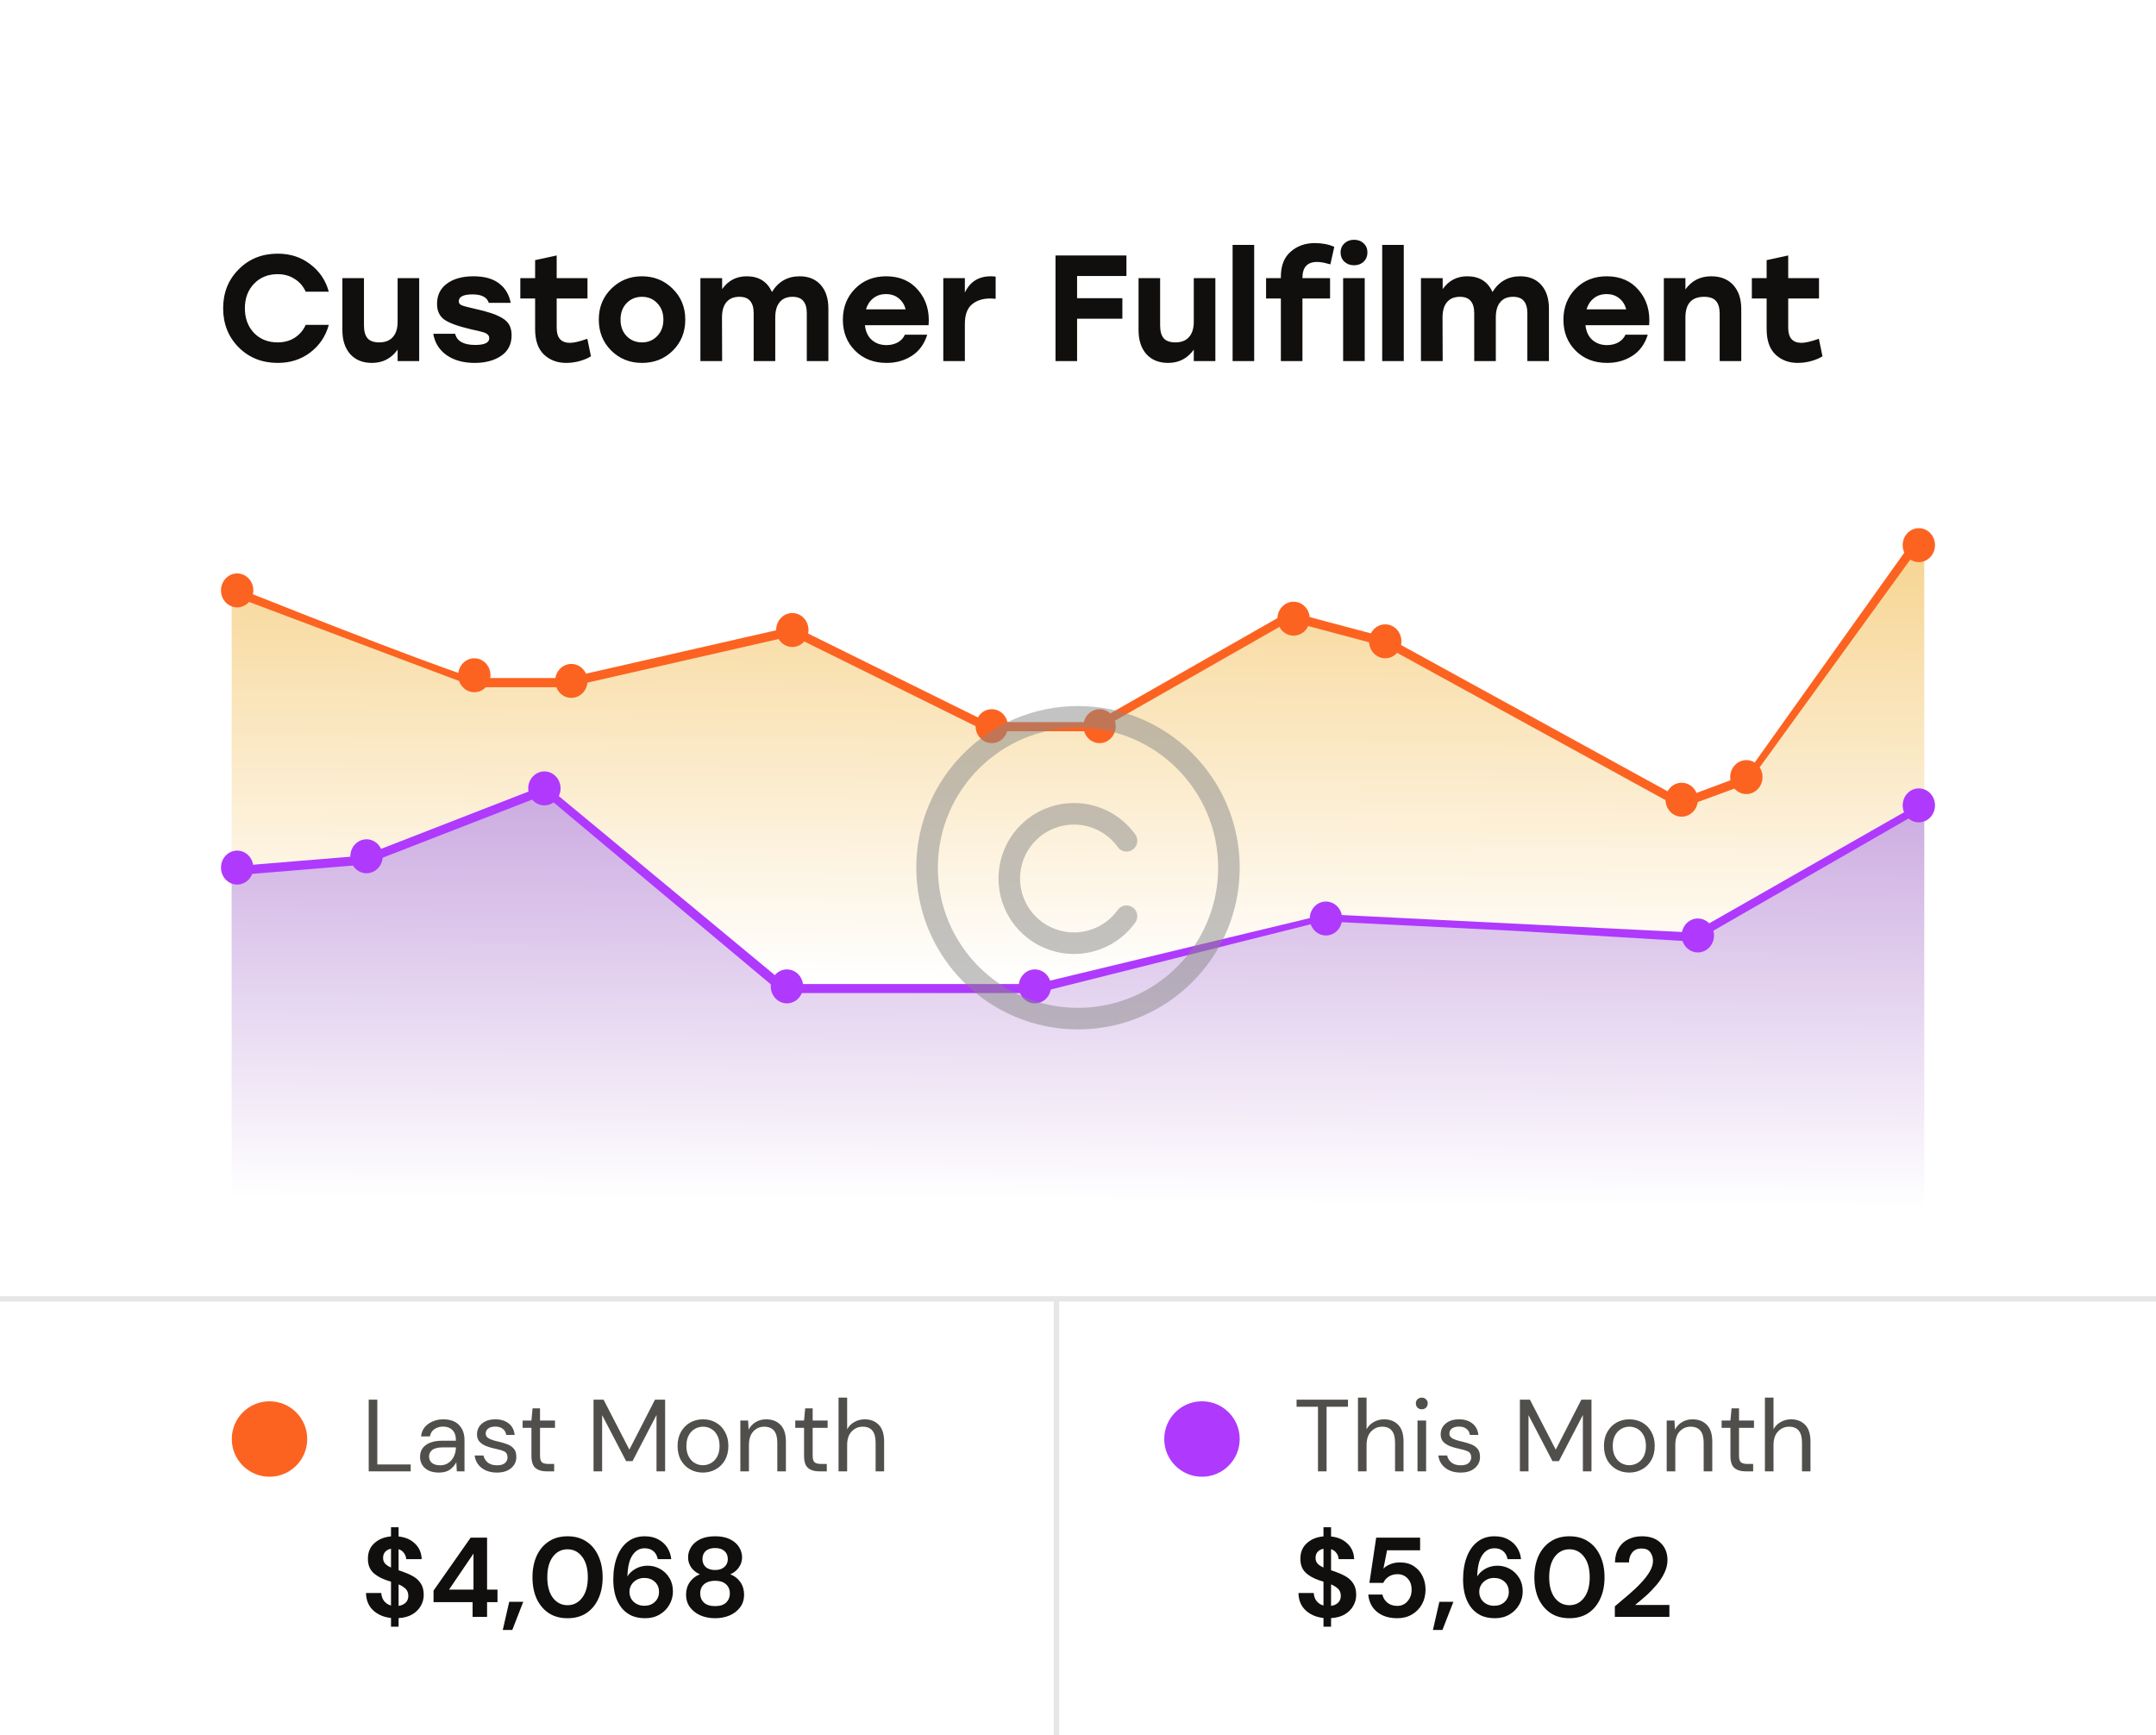 <svg xmlns="http://www.w3.org/2000/svg" width="400" height="322" viewBox="0 0 400 322" fill="none"><rect width="400" height="322" fill="white"></rect><path d="M196 322L196 241" stroke="#E6E6E6"></path><path d="M0 241L400 241" stroke="#E6E6E6"></path><path d="M42.977 109.779C57.194 115.459 86.163 126.806 88.203 126.806H105.277L147.094 117.265L182.94 134.981H203.424L239.271 114.544L257.179 119.309L311.798 149.287L324.6 144.523L356.174 100.238" stroke="#FC6321" stroke-width="2" stroke-linecap="round"></path><path d="M88.203 127.495L42.977 110.468V184.018H357.008V100.25L324.273 145.402L311.783 149.988L257.164 120.01L239.256 115.245L203.409 135.682H182.925L147.079 117.966L105.263 127.507H88.188L88.203 127.495Z" fill="url(#paint0_linear_20129_1477)"></path><path d="M44 112.694C45.657 112.694 47 111.284 47 109.545C47 107.806 45.657 106.397 44 106.397C42.343 106.397 41 107.806 41 109.545C41 111.284 42.343 112.694 44 112.694Z" fill="#FC6321"></path><path d="M88 128.438C89.657 128.438 91 127.028 91 125.289C91 123.55 89.657 122.14 88 122.14C86.343 122.14 85 123.55 85 125.289C85 127.028 86.343 128.438 88 128.438Z" fill="#FC6321"></path><path d="M106 129.488C107.657 129.488 109 128.078 109 126.339C109 124.6 107.657 123.19 106 123.19C104.343 123.19 103 124.6 103 126.339C103 128.078 104.343 129.488 106 129.488Z" fill="#FC6321"></path><path d="M147 120.041C148.657 120.041 150 118.632 150 116.893C150 115.154 148.657 113.744 147 113.744C145.343 113.744 144 115.154 144 116.893C144 118.632 145.343 120.041 147 120.041Z" fill="#FC6321"></path><path d="M184 137.884C185.657 137.884 187 136.475 187 134.736C187 132.997 185.657 131.587 184 131.587C182.343 131.587 181 132.997 181 134.736C181 136.475 182.343 137.884 184 137.884Z" fill="#FC6321"></path><path d="M204 137.884C205.657 137.884 207 136.475 207 134.736C207 132.997 205.657 131.587 204 131.587C202.343 131.587 201 132.997 201 134.736C201 136.475 202.343 137.884 204 137.884Z" fill="#FC6321"></path><path d="M240 117.942C241.657 117.942 243 116.532 243 114.793C243 113.054 241.657 111.645 240 111.645C238.343 111.645 237 113.054 237 114.793C237 116.532 238.343 117.942 240 117.942Z" fill="#FC6321"></path><path d="M257 122.14C258.657 122.14 260 120.731 260 118.992C260 117.253 258.657 115.843 257 115.843C255.343 115.843 254 117.253 254 118.992C254 120.731 255.343 122.14 257 122.14Z" fill="#FC6321"></path><path d="M312 151.529C313.657 151.529 315 150.119 315 148.38C315 146.641 313.657 145.231 312 145.231C310.343 145.231 309 146.641 309 148.38C309 150.119 310.343 151.529 312 151.529Z" fill="#FC6321"></path><path d="M324 147.331C325.657 147.331 327 145.921 327 144.182C327 142.443 325.657 141.033 324 141.033C322.343 141.033 321 142.443 321 144.182C321 145.921 322.343 147.331 324 147.331Z" fill="#FC6321"></path><path d="M356 104.298C357.657 104.298 359 102.888 359 101.149C359 99.41 357.657 98 356 98C354.343 98 353 99.41 353 101.149C353 102.888 354.343 104.298 356 104.298Z" fill="#FC6321"></path><path d="M42.977 161.775L67.719 159.732L101.005 146.792L145.382 183.579H192.319L246.074 170.639L314.343 174.049L356.16 150.202" stroke="#AF39FD" stroke-width="2" stroke-linecap="round"></path><path d="M67.719 160.409L42.977 162.453V225H357.008V150.19L314.343 174.715L281.117 172.719L245.389 170.936L192.319 184.256H144.935L101.02 147.469L67.734 160.409H67.719Z" fill="url(#paint1_linear_20129_1477)"></path><path d="M44 164.124C45.657 164.124 47 162.714 47 160.975C47 159.236 45.657 157.826 44 157.826C42.343 157.826 41 159.236 41 160.975C41 162.714 42.343 164.124 44 164.124Z" fill="#AF39FD"></path><path d="M68 162.025C69.657 162.025 71 160.615 71 158.876C71 157.137 69.657 155.727 68 155.727C66.343 155.727 65 157.137 65 158.876C65 160.615 66.343 162.025 68 162.025Z" fill="#AF39FD"></path><path d="M101 149.43C102.657 149.43 104 148.02 104 146.281C104 144.542 102.657 143.132 101 143.132C99.343 143.132 98 144.542 98 146.281C98 148.02 99.343 149.43 101 149.43Z" fill="#AF39FD"></path><path d="M146 186.165C147.657 186.165 149 184.756 149 183.017C149 181.278 147.657 179.868 146 179.868C144.343 179.868 143 181.278 143 183.017C143 184.756 144.343 186.165 146 186.165Z" fill="#AF39FD"></path><path d="M192 186.165C193.657 186.165 195 184.756 195 183.017C195 181.278 193.657 179.868 192 179.868C190.343 179.868 189 181.278 189 183.017C189 184.756 190.343 186.165 192 186.165Z" fill="#AF39FD"></path><path d="M246 173.57C247.657 173.57 249 172.161 249 170.421C249 168.682 247.657 167.273 246 167.273C244.343 167.273 243 168.682 243 170.421C243 172.161 244.343 173.57 246 173.57Z" fill="#AF39FD"></path><path d="M315 176.719C316.657 176.719 318 175.309 318 173.57C318 171.831 316.657 170.421 315 170.421C313.343 170.421 312 171.831 312 173.57C312 175.309 313.343 176.719 315 176.719Z" fill="#AF39FD"></path><path d="M356 152.579C357.657 152.579 359 151.169 359 149.43C359 147.691 357.657 146.281 356 146.281C354.343 146.281 353 147.691 353 149.43C353 151.169 354.343 152.579 356 152.579Z" fill="#AF39FD"></path><path d="M51.536 67.336C48.624 67.336 46.207 66.375 44.284 64.452C42.361 62.511 41.4 60.093 41.4 57.2C41.4 54.307 42.361 51.899 44.284 49.976C46.207 48.035 48.624 47.064 51.536 47.064C53.851 47.064 55.857 47.717 57.556 49.024C59.273 50.312 60.421 52.011 61 54.12H56.716C56.249 53.093 55.559 52.3 54.644 51.74C53.748 51.161 52.703 50.872 51.508 50.872C49.716 50.872 48.251 51.469 47.112 52.664C45.992 53.84 45.432 55.352 45.432 57.2C45.432 59.048 45.992 60.569 47.112 61.764C48.251 62.94 49.716 63.528 51.508 63.528C52.703 63.528 53.748 63.248 54.644 62.688C55.559 62.109 56.249 61.307 56.716 60.28H61C60.421 62.389 59.273 64.097 57.556 65.404C55.857 66.692 53.851 67.336 51.536 67.336ZM73.77 51.6H77.774V67H73.77V64.872C72.594 66.515 71.008 67.336 69.01 67.336C67.312 67.336 65.968 66.795 64.978 65.712C64.008 64.611 63.522 63.127 63.522 61.26V51.6H67.526V60.392C67.526 61.437 67.741 62.221 68.17 62.744C68.618 63.267 69.346 63.528 70.354 63.528C71.456 63.528 72.296 63.201 72.874 62.548C73.472 61.895 73.77 60.943 73.77 59.692V51.6ZM88.056 67.336C85.984 67.336 84.257 66.86 82.876 65.908C81.494 64.937 80.664 63.612 80.384 61.932H84.444C84.78 63.313 86.021 64.004 88.168 64.004C89.904 64.004 90.772 63.584 90.772 62.744C90.772 62.632 90.753 62.529 90.716 62.436C90.697 62.343 90.65 62.259 90.576 62.184C90.52 62.109 90.454 62.044 90.38 61.988C90.305 61.913 90.193 61.848 90.044 61.792C89.913 61.736 89.792 61.689 89.68 61.652C89.568 61.615 89.4 61.568 89.176 61.512C88.97 61.456 88.784 61.409 88.616 61.372C88.466 61.335 88.252 61.288 87.972 61.232C87.692 61.176 87.449 61.12 87.244 61.064C84.948 60.523 83.342 59.935 82.428 59.3C81.532 58.647 81.084 57.676 81.084 56.388C81.084 54.783 81.69 53.532 82.904 52.636C84.136 51.721 85.778 51.264 87.832 51.264C89.885 51.264 91.481 51.712 92.62 52.608C93.758 53.485 94.468 54.68 94.748 56.192H90.688C90.352 55.147 89.353 54.624 87.692 54.624C85.974 54.624 85.116 55.053 85.116 55.912C85.116 56.248 85.293 56.491 85.648 56.64C86.002 56.789 86.805 57.004 88.056 57.284C89.306 57.564 90.296 57.825 91.024 58.068C91.752 58.292 92.442 58.591 93.096 58.964C93.749 59.337 94.216 59.785 94.496 60.308C94.776 60.831 94.916 61.465 94.916 62.212C94.916 63.873 94.272 65.143 92.984 66.02C91.696 66.897 90.053 67.336 88.056 67.336ZM108.966 62.856L109.638 66.104C109.171 66.421 108.499 66.711 107.622 66.972C106.763 67.215 105.905 67.336 105.046 67.336C103.385 67.336 102.003 66.813 100.902 65.768C99.819 64.723 99.278 63.155 99.278 61.064V55.38H96.534V51.6H99.278V48.268L103.282 47.4V51.6H108.994V55.38H103.282V60.84C103.282 62.688 104.103 63.612 105.746 63.612C106.474 63.612 107.547 63.36 108.966 62.856ZM113.419 53.56C114.969 52.029 116.863 51.264 119.103 51.264C121.343 51.264 123.238 52.029 124.787 53.56C126.355 55.091 127.139 57.004 127.139 59.3C127.139 61.615 126.365 63.537 124.815 65.068C123.285 66.58 121.381 67.336 119.103 67.336C116.845 67.336 114.941 66.571 113.391 65.04C111.861 63.509 111.095 61.596 111.095 59.3C111.095 57.004 111.87 55.091 113.419 53.56ZM121.931 56.248C121.185 55.464 120.242 55.072 119.103 55.072C117.965 55.072 117.013 55.464 116.247 56.248C115.501 57.032 115.127 58.049 115.127 59.3C115.127 60.551 115.501 61.568 116.247 62.352C117.013 63.136 117.965 63.528 119.103 63.528C120.242 63.528 121.185 63.136 121.931 62.352C122.697 61.568 123.079 60.551 123.079 59.3C123.079 58.049 122.697 57.032 121.931 56.248ZM148.368 51.264C150.01 51.264 151.308 51.796 152.26 52.86C153.212 53.924 153.688 55.389 153.688 57.256V67H149.684V58.124C149.684 57.116 149.469 56.36 149.04 55.856C148.629 55.333 147.957 55.072 147.024 55.072C145.978 55.072 145.185 55.408 144.644 56.08C144.102 56.733 143.832 57.676 143.832 58.908V67H139.828V58.124C139.828 57.116 139.613 56.36 139.184 55.856C138.773 55.333 138.101 55.072 137.168 55.072C136.122 55.072 135.32 55.408 134.76 56.08C134.218 56.733 133.948 57.676 133.948 58.908L133.976 67H129.944V51.6H133.976V53.644C135.096 52.057 136.617 51.264 138.54 51.264C140.78 51.264 142.338 52.235 143.216 54.176C144.41 52.235 146.128 51.264 148.368 51.264ZM164.413 51.264C166.933 51.264 168.921 52.132 170.377 53.868C171.851 55.604 172.486 57.76 172.281 60.336H160.465C160.595 61.531 161.025 62.445 161.753 63.08C162.481 63.715 163.386 64.032 164.469 64.032C165.253 64.032 165.953 63.864 166.569 63.528C167.185 63.173 167.623 62.697 167.885 62.1H172.029C171.487 63.836 170.535 65.143 169.173 66.02C167.81 66.897 166.251 67.336 164.497 67.336C162.107 67.336 160.157 66.58 158.645 65.068C157.133 63.556 156.377 61.643 156.377 59.328C156.377 57.013 157.133 55.091 158.645 53.56C160.157 52.029 162.079 51.264 164.413 51.264ZM164.385 54.568C163.433 54.568 162.639 54.829 162.005 55.352C161.37 55.856 160.922 56.537 160.661 57.396H168.025C167.801 56.537 167.371 55.856 166.737 55.352C166.102 54.829 165.318 54.568 164.385 54.568ZM183.826 51.264C184.087 51.264 184.386 51.283 184.722 51.32V55.436C184.311 55.399 183.985 55.38 183.742 55.38C182.323 55.38 181.175 55.753 180.298 56.5C179.439 57.228 179.01 58.441 179.01 60.14V67H175.006V51.6H179.01V54.288C179.962 52.272 181.567 51.264 183.826 51.264ZM208.987 51.208H199.831V55.324H208.231V59.132H199.831V67H195.827V47.4H208.987V51.208ZM221.481 51.6H225.485V67H221.481V64.872C220.305 66.515 218.719 67.336 216.721 67.336C215.023 67.336 213.679 66.795 212.689 65.712C211.719 64.611 211.233 63.127 211.233 61.26V51.6H215.237V60.392C215.237 61.437 215.452 62.221 215.881 62.744C216.329 63.267 217.057 63.528 218.065 63.528C219.167 63.528 220.007 63.201 220.585 62.548C221.183 61.895 221.481 60.943 221.481 59.692V51.6ZM228.683 67V45.44H232.687V67H228.683ZM244.357 48.604C242.547 48.604 241.641 49.584 241.641 51.544V51.6H246.765V55.38H241.641V67H237.637V55.38H234.893V51.6H237.637V51.348C237.637 49.295 238.244 47.745 239.457 46.7C240.671 45.636 242.155 45.104 243.909 45.104C245.309 45.104 246.523 45.337 247.549 45.804L246.821 49.052L246.289 48.912C245.58 48.707 244.936 48.604 244.357 48.604ZM251.206 44.488C251.934 44.488 252.531 44.712 252.998 45.16C253.464 45.589 253.698 46.149 253.698 46.84C253.698 47.531 253.464 48.1 252.998 48.548C252.531 48.996 251.934 49.22 251.206 49.22C250.496 49.22 249.899 48.996 249.414 48.548C248.947 48.1 248.714 47.531 248.714 46.84C248.714 46.168 248.947 45.608 249.414 45.16C249.899 44.712 250.496 44.488 251.206 44.488ZM249.19 67V51.6H253.194V67H249.19ZM256.437 67V45.44H260.441V67H256.437ZM282.051 51.264C283.694 51.264 284.991 51.796 285.943 52.86C286.895 53.924 287.371 55.389 287.371 57.256V67H283.367V58.124C283.367 57.116 283.153 56.36 282.723 55.856C282.313 55.333 281.641 55.072 280.707 55.072C279.662 55.072 278.869 55.408 278.327 56.08C277.786 56.733 277.515 57.676 277.515 58.908V67H273.511V58.124C273.511 57.116 273.297 56.36 272.867 55.856C272.457 55.333 271.785 55.072 270.851 55.072C269.806 55.072 269.003 55.408 268.443 56.08C267.902 56.733 267.631 57.676 267.631 58.908L267.659 67H263.627V51.6H267.659V53.644C268.779 52.057 270.301 51.264 272.223 51.264C274.463 51.264 276.022 52.235 276.899 54.176C278.094 52.235 279.811 51.264 282.051 51.264ZM298.096 51.264C300.616 51.264 302.604 52.132 304.06 53.868C305.535 55.604 306.169 57.76 305.964 60.336H294.148C294.279 61.531 294.708 62.445 295.436 63.08C296.164 63.715 297.069 64.032 298.152 64.032C298.936 64.032 299.636 63.864 300.252 63.528C300.868 63.173 301.307 62.697 301.568 62.1H305.712C305.171 63.836 304.219 65.143 302.856 66.02C301.493 66.897 299.935 67.336 298.18 67.336C295.791 67.336 293.84 66.58 292.328 65.068C290.816 63.556 290.06 61.643 290.06 59.328C290.06 57.013 290.816 55.091 292.328 53.56C293.84 52.029 295.763 51.264 298.096 51.264ZM298.068 54.568C297.116 54.568 296.323 54.829 295.688 55.352C295.053 55.856 294.605 56.537 294.344 57.396H301.708C301.484 56.537 301.055 55.856 300.42 55.352C299.785 54.829 299.001 54.568 298.068 54.568ZM317.482 51.264C319.218 51.264 320.58 51.805 321.57 52.888C322.559 53.971 323.054 55.455 323.054 57.34V67H319.05V58.208C319.05 57.163 318.826 56.379 318.378 55.856C317.93 55.333 317.192 55.072 316.166 55.072C313.851 55.072 312.694 56.351 312.694 58.908V67H308.69V51.6H312.694V53.7C313.851 52.076 315.447 51.264 317.482 51.264ZM337.45 62.856L338.122 66.104C337.656 66.421 336.984 66.711 336.106 66.972C335.248 67.215 334.389 67.336 333.53 67.336C331.869 67.336 330.488 66.813 329.386 65.768C328.304 64.723 327.762 63.155 327.762 61.064V55.38H325.018V51.6H327.762V48.268L331.766 47.4V51.6H337.478V55.38H331.766V60.84C331.766 62.688 332.588 63.612 334.23 63.612C334.958 63.612 336.032 63.36 337.45 62.856Z" fill="#110F0D"></path><path d="M72.544 301.827V300.21C71.186 300.056 70.08 299.58 69.226 298.782C68.372 297.984 67.931 296.913 67.903 295.569H70.738C70.766 296.129 70.934 296.619 71.242 297.039C71.564 297.459 71.998 297.746 72.544 297.9V293.469C72.418 293.427 72.285 293.385 72.145 293.343C72.019 293.301 71.886 293.259 71.746 293.217C70.612 292.825 69.744 292.321 69.142 291.705C68.554 291.089 68.26 290.27 68.26 289.248C68.246 288.044 68.638 287.078 69.436 286.35C70.234 285.608 71.27 285.181 72.544 285.069V283.368H73.951V285.09C75.211 285.216 76.226 285.657 76.996 286.413C77.78 287.155 78.193 288.114 78.235 289.29H75.358C75.344 288.884 75.211 288.513 74.959 288.177C74.721 287.827 74.385 287.582 73.951 287.442V291.348C74.063 291.39 74.175 291.432 74.287 291.474C74.399 291.502 74.511 291.537 74.623 291.579C75.351 291.831 76.016 292.125 76.618 292.461C77.22 292.797 77.703 293.245 78.067 293.805C78.431 294.351 78.613 295.058 78.613 295.926C78.613 296.654 78.431 297.333 78.067 297.963C77.717 298.593 77.192 299.118 76.492 299.538C75.806 299.944 74.959 300.175 73.951 300.231V301.827H72.544ZM71.074 289.059C71.074 289.507 71.207 289.871 71.473 290.151C71.739 290.417 72.096 290.648 72.544 290.844V287.358C72.11 287.442 71.753 287.631 71.473 287.925C71.207 288.219 71.074 288.597 71.074 289.059ZM75.757 296.115C75.757 295.555 75.589 295.114 75.253 294.792C74.917 294.47 74.483 294.197 73.951 293.973V297.963C74.511 297.879 74.952 297.676 75.274 297.354C75.596 297.032 75.757 296.619 75.757 296.115ZM87.678 300V297.27H80.433V295.128L87.321 285.3H90.366V294.939H92.298V297.27H90.366V300H87.678ZM83.31 294.939H87.846V288.261L83.31 294.939ZM93.277 302.436L94.474 297.207H97.078L95.041 302.436H93.277ZM105.299 300.252C103.941 300.252 102.779 299.937 101.813 299.307C100.847 298.663 100.098 297.774 99.566 296.64C99.048 295.492 98.789 294.162 98.789 292.65C98.789 291.152 99.048 289.829 99.566 288.681C100.098 287.533 100.847 286.644 101.813 286.014C102.779 285.37 103.941 285.048 105.299 285.048C106.657 285.048 107.819 285.37 108.785 286.014C109.751 286.644 110.493 287.533 111.011 288.681C111.543 289.829 111.809 291.152 111.809 292.65C111.809 294.162 111.543 295.492 111.011 296.64C110.493 297.774 109.751 298.663 108.785 299.307C107.819 299.937 106.657 300.252 105.299 300.252ZM105.299 297.837C106.405 297.837 107.308 297.375 108.008 296.451C108.708 295.527 109.058 294.26 109.058 292.65C109.058 291.04 108.708 289.773 108.008 288.849C107.308 287.925 106.405 287.463 105.299 287.463C104.179 287.463 103.269 287.925 102.569 288.849C101.883 289.773 101.54 291.04 101.54 292.65C101.54 294.26 101.883 295.527 102.569 296.451C103.269 297.375 104.179 297.837 105.299 297.837ZM119.704 300.252C118.598 300.252 117.667 300.049 116.911 299.643C116.155 299.237 115.546 298.691 115.084 298.005C114.622 297.319 114.286 296.556 114.076 295.716C113.88 294.876 113.782 294.015 113.782 293.133C113.782 291.495 114.013 290.074 114.475 288.87C114.937 287.652 115.602 286.714 116.47 286.056C117.338 285.384 118.388 285.048 119.62 285.048C120.628 285.048 121.482 285.251 122.182 285.657C122.896 286.049 123.449 286.567 123.841 287.211C124.233 287.855 124.464 288.548 124.534 289.29H122.035C121.909 288.646 121.636 288.149 121.216 287.799C120.796 287.449 120.257 287.274 119.599 287.274C118.661 287.274 117.905 287.708 117.331 288.576C116.757 289.43 116.449 290.739 116.407 292.503C116.743 291.929 117.247 291.453 117.919 291.075C118.591 290.697 119.34 290.508 120.166 290.508C120.978 290.508 121.741 290.704 122.455 291.096C123.169 291.488 123.743 292.041 124.177 292.755C124.625 293.469 124.849 294.309 124.849 295.275C124.849 296.157 124.632 296.976 124.198 297.732C123.778 298.488 123.176 299.097 122.392 299.559C121.622 300.021 120.726 300.252 119.704 300.252ZM119.557 297.942C120.341 297.942 120.985 297.704 121.489 297.228C122.007 296.738 122.266 296.122 122.266 295.38C122.266 294.596 122.007 293.966 121.489 293.49C120.971 293.014 120.313 292.776 119.515 292.776C118.997 292.776 118.528 292.895 118.108 293.133C117.702 293.357 117.38 293.665 117.142 294.057C116.904 294.435 116.785 294.862 116.785 295.338C116.785 296.094 117.044 296.717 117.562 297.207C118.094 297.697 118.759 297.942 119.557 297.942ZM132.678 300.252C131.67 300.252 130.76 300.077 129.948 299.727C129.136 299.363 128.485 298.852 127.995 298.194C127.519 297.536 127.281 296.773 127.281 295.905C127.281 295.009 127.512 294.225 127.974 293.553C128.45 292.881 129.073 292.398 129.843 292.104C129.171 291.81 128.639 291.39 128.247 290.844C127.855 290.284 127.659 289.661 127.659 288.975C127.659 288.275 127.848 287.631 128.226 287.043C128.604 286.441 129.164 285.958 129.906 285.594C130.662 285.23 131.586 285.048 132.678 285.048C133.77 285.048 134.687 285.23 135.429 285.594C136.171 285.958 136.731 286.441 137.109 287.043C137.487 287.631 137.676 288.275 137.676 288.975C137.676 289.647 137.473 290.27 137.067 290.844C136.675 291.404 136.15 291.824 135.492 292.104C136.276 292.398 136.899 292.881 137.361 293.553C137.823 294.225 138.054 295.009 138.054 295.905C138.054 296.773 137.816 297.536 137.34 298.194C136.864 298.852 136.213 299.363 135.387 299.727C134.575 300.077 133.672 300.252 132.678 300.252ZM132.678 291.306C133.406 291.306 133.98 291.117 134.4 290.739C134.82 290.361 135.03 289.878 135.03 289.29C135.03 288.646 134.82 288.142 134.4 287.778C133.994 287.414 133.42 287.232 132.678 287.232C131.922 287.232 131.341 287.414 130.935 287.778C130.529 288.142 130.326 288.646 130.326 289.29C130.326 289.892 130.529 290.382 130.935 290.76C131.355 291.124 131.936 291.306 132.678 291.306ZM132.678 298.005C133.574 298.005 134.253 297.788 134.715 297.354C135.177 296.906 135.408 296.346 135.408 295.674C135.408 294.932 135.163 294.351 134.673 293.931C134.197 293.511 133.532 293.301 132.678 293.301C131.824 293.301 131.145 293.511 130.641 293.931C130.151 294.351 129.906 294.932 129.906 295.674C129.906 296.346 130.137 296.906 130.599 297.354C131.075 297.788 131.768 298.005 132.678 298.005Z" fill="#110F0D"></path><path d="M68.406 273V259.7H70.002V271.727H76.196V273H68.406ZM81.428 273.228C80.643 273.228 79.991 273.095 79.471 272.829C78.952 272.563 78.566 272.208 78.312 271.765C78.059 271.322 77.932 270.84 77.932 270.321C77.932 269.358 78.3 268.617 79.034 268.098C79.769 267.579 80.77 267.319 82.036 267.319H84.582V267.205C84.582 266.382 84.367 265.761 83.936 265.343C83.506 264.912 82.929 264.697 82.207 264.697C81.587 264.697 81.048 264.855 80.592 265.172C80.149 265.476 79.87 265.926 79.756 266.521H78.122C78.186 265.837 78.414 265.261 78.806 264.792C79.212 264.323 79.712 263.969 80.307 263.728C80.903 263.475 81.536 263.348 82.207 263.348C83.525 263.348 84.513 263.703 85.171 264.412C85.843 265.109 86.178 266.04 86.178 267.205V273H84.753L84.658 271.309C84.392 271.841 84 272.297 83.48 272.677C82.974 273.044 82.29 273.228 81.428 273.228ZM81.675 271.879C82.283 271.879 82.803 271.721 83.233 271.404C83.677 271.087 84.012 270.676 84.24 270.169C84.468 269.662 84.582 269.13 84.582 268.573V268.554H82.169C81.232 268.554 80.567 268.719 80.174 269.048C79.794 269.365 79.604 269.764 79.604 270.245C79.604 270.739 79.782 271.138 80.136 271.442C80.504 271.733 81.017 271.879 81.675 271.879ZM92.183 273.228C91.055 273.228 90.118 272.943 89.371 272.373C88.623 271.803 88.186 271.03 88.06 270.055H89.694C89.795 270.549 90.055 270.98 90.473 271.347C90.903 271.702 91.48 271.879 92.202 271.879C92.873 271.879 93.367 271.74 93.684 271.461C94 271.17 94.159 270.828 94.159 270.435C94.159 269.865 93.95 269.485 93.532 269.295C93.126 269.105 92.55 268.934 91.803 268.782C91.296 268.681 90.789 268.535 90.283 268.345C89.776 268.155 89.352 267.889 89.01 267.547C88.668 267.192 88.497 266.73 88.497 266.16C88.497 265.337 88.801 264.665 89.409 264.146C90.029 263.614 90.865 263.348 91.917 263.348C92.917 263.348 93.734 263.601 94.368 264.108C95.014 264.602 95.387 265.311 95.489 266.236H93.912C93.848 265.755 93.639 265.381 93.285 265.115C92.943 264.836 92.48 264.697 91.898 264.697C91.328 264.697 90.884 264.817 90.568 265.058C90.264 265.299 90.112 265.615 90.112 266.008C90.112 266.388 90.308 266.686 90.701 266.901C91.106 267.116 91.651 267.3 92.335 267.452C92.917 267.579 93.468 267.737 93.988 267.927C94.52 268.104 94.95 268.377 95.28 268.744C95.622 269.099 95.793 269.618 95.793 270.302C95.805 271.151 95.482 271.854 94.824 272.411C94.178 272.956 93.297 273.228 92.183 273.228ZM101.37 273C100.509 273 99.831 272.791 99.337 272.373C98.843 271.955 98.596 271.201 98.596 270.112V264.925H96.962V263.576H98.596L98.805 261.315H100.192V263.576H102.966V264.925H100.192V270.112C100.192 270.707 100.312 271.113 100.553 271.328C100.794 271.531 101.218 271.632 101.826 271.632H102.814V273H101.37ZM110.117 273V259.7H111.979L116.767 268.972L121.517 259.7H123.398V273H121.802V262.55L117.356 271.1H116.159L111.713 262.569V273H110.117ZM130.403 273.228C129.516 273.228 128.718 273.025 128.009 272.62C127.3 272.215 126.736 271.645 126.318 270.91C125.913 270.163 125.71 269.289 125.71 268.288C125.71 267.287 125.919 266.42 126.337 265.685C126.755 264.938 127.319 264.361 128.028 263.956C128.75 263.551 129.554 263.348 130.441 263.348C131.328 263.348 132.126 263.551 132.835 263.956C133.544 264.361 134.102 264.938 134.507 265.685C134.925 266.42 135.134 267.287 135.134 268.288C135.134 269.289 134.925 270.163 134.507 270.91C134.089 271.645 133.519 272.215 132.797 272.62C132.088 273.025 131.29 273.228 130.403 273.228ZM130.403 271.86C130.948 271.86 131.454 271.727 131.923 271.461C132.392 271.195 132.772 270.796 133.063 270.264C133.354 269.732 133.5 269.073 133.5 268.288C133.5 267.503 133.354 266.844 133.063 266.312C132.784 265.78 132.411 265.381 131.942 265.115C131.473 264.849 130.973 264.716 130.441 264.716C129.896 264.716 129.39 264.849 128.921 265.115C128.452 265.381 128.072 265.78 127.781 266.312C127.49 266.844 127.344 267.503 127.344 268.288C127.344 269.073 127.49 269.732 127.781 270.264C128.072 270.796 128.446 271.195 128.902 271.461C129.371 271.727 129.871 271.86 130.403 271.86ZM137.353 273V263.576H138.797L138.892 265.267C139.196 264.672 139.633 264.203 140.203 263.861C140.773 263.519 141.419 263.348 142.141 263.348C143.256 263.348 144.142 263.69 144.801 264.374C145.472 265.045 145.808 266.084 145.808 267.49V273H144.212V267.661C144.212 265.698 143.401 264.716 141.78 264.716C140.969 264.716 140.292 265.014 139.747 265.609C139.215 266.192 138.949 267.028 138.949 268.117V273H137.353ZM151.95 273C151.089 273 150.411 272.791 149.917 272.373C149.423 271.955 149.176 271.201 149.176 270.112V264.925H147.542V263.576H149.176L149.385 261.315H150.772V263.576H153.546V264.925H150.772V270.112C150.772 270.707 150.892 271.113 151.133 271.328C151.374 271.531 151.798 271.632 152.406 271.632H153.394V273H151.95ZM155.574 273V259.32H157.17V265.191C157.486 264.608 157.936 264.159 158.519 263.842C159.101 263.513 159.735 263.348 160.419 263.348C161.508 263.348 162.382 263.69 163.041 264.374C163.699 265.045 164.029 266.084 164.029 267.49V273H162.452V267.661C162.452 265.698 161.66 264.716 160.077 264.716C159.253 264.716 158.563 265.014 158.006 265.609C157.448 266.192 157.17 267.028 157.17 268.117V273H155.574Z" fill="#514F4B"></path><circle cx="50" cy="267" r="7" fill="#FC6321"></circle><path d="M245.544 301.827V300.21C244.186 300.056 243.08 299.58 242.226 298.782C241.372 297.984 240.931 296.913 240.903 295.569H243.738C243.766 296.129 243.934 296.619 244.242 297.039C244.564 297.459 244.998 297.746 245.544 297.9V293.469C245.418 293.427 245.285 293.385 245.145 293.343C245.019 293.301 244.886 293.259 244.746 293.217C243.612 292.825 242.744 292.321 242.142 291.705C241.554 291.089 241.26 290.27 241.26 289.248C241.246 288.044 241.638 287.078 242.436 286.35C243.234 285.608 244.27 285.181 245.544 285.069V283.368H246.951V285.09C248.211 285.216 249.226 285.657 249.996 286.413C250.78 287.155 251.193 288.114 251.235 289.29H248.358C248.344 288.884 248.211 288.513 247.959 288.177C247.721 287.827 247.385 287.582 246.951 287.442V291.348C247.063 291.39 247.175 291.432 247.287 291.474C247.399 291.502 247.511 291.537 247.623 291.579C248.351 291.831 249.016 292.125 249.618 292.461C250.22 292.797 250.703 293.245 251.067 293.805C251.431 294.351 251.613 295.058 251.613 295.926C251.613 296.654 251.431 297.333 251.067 297.963C250.717 298.593 250.192 299.118 249.492 299.538C248.806 299.944 247.959 300.175 246.951 300.231V301.827H245.544ZM244.074 289.059C244.074 289.507 244.207 289.871 244.473 290.151C244.739 290.417 245.096 290.648 245.544 290.844V287.358C245.11 287.442 244.753 287.631 244.473 287.925C244.207 288.219 244.074 288.597 244.074 289.059ZM248.757 296.115C248.757 295.555 248.589 295.114 248.253 294.792C247.917 294.47 247.483 294.197 246.951 293.973V297.963C247.511 297.879 247.952 297.676 248.274 297.354C248.596 297.032 248.757 296.619 248.757 296.115ZM259.229 300.252C258.151 300.252 257.22 300.063 256.436 299.685C255.666 299.307 255.057 298.789 254.609 298.131C254.175 297.459 253.923 296.703 253.853 295.863H256.478C256.604 296.465 256.912 296.969 257.402 297.375C257.892 297.767 258.501 297.963 259.229 297.963C260.013 297.963 260.65 297.676 261.14 297.102C261.644 296.528 261.896 295.814 261.896 294.96C261.896 294.078 261.644 293.378 261.14 292.86C260.65 292.342 260.027 292.083 259.271 292.083C258.641 292.083 258.095 292.237 257.633 292.545C257.171 292.853 256.842 293.238 256.646 293.7H254.063L255.323 285.3H263.471V287.652H257.339L256.667 291.054C256.975 290.718 257.395 290.445 257.927 290.235C258.459 290.011 259.054 289.899 259.712 289.899C260.762 289.899 261.637 290.137 262.337 290.613C263.037 291.075 263.569 291.691 263.933 292.461C264.297 293.217 264.479 294.043 264.479 294.939C264.479 295.961 264.255 296.871 263.807 297.669C263.373 298.467 262.757 299.097 261.959 299.559C261.175 300.021 260.265 300.252 259.229 300.252ZM265.847 302.436L267.044 297.207H269.648L267.611 302.436H265.847ZM277.364 300.252C276.258 300.252 275.327 300.049 274.571 299.643C273.815 299.237 273.206 298.691 272.744 298.005C272.282 297.319 271.946 296.556 271.736 295.716C271.54 294.876 271.442 294.015 271.442 293.133C271.442 291.495 271.673 290.074 272.135 288.87C272.597 287.652 273.262 286.714 274.13 286.056C274.998 285.384 276.048 285.048 277.28 285.048C278.288 285.048 279.142 285.251 279.842 285.657C280.556 286.049 281.109 286.567 281.501 287.211C281.893 287.855 282.124 288.548 282.194 289.29H279.695C279.569 288.646 279.296 288.149 278.876 287.799C278.456 287.449 277.917 287.274 277.259 287.274C276.321 287.274 275.565 287.708 274.991 288.576C274.417 289.43 274.109 290.739 274.067 292.503C274.403 291.929 274.907 291.453 275.579 291.075C276.251 290.697 277 290.508 277.826 290.508C278.638 290.508 279.401 290.704 280.115 291.096C280.829 291.488 281.403 292.041 281.837 292.755C282.285 293.469 282.509 294.309 282.509 295.275C282.509 296.157 282.292 296.976 281.858 297.732C281.438 298.488 280.836 299.097 280.052 299.559C279.282 300.021 278.386 300.252 277.364 300.252ZM277.217 297.942C278.001 297.942 278.645 297.704 279.149 297.228C279.667 296.738 279.926 296.122 279.926 295.38C279.926 294.596 279.667 293.966 279.149 293.49C278.631 293.014 277.973 292.776 277.175 292.776C276.657 292.776 276.188 292.895 275.768 293.133C275.362 293.357 275.04 293.665 274.802 294.057C274.564 294.435 274.445 294.862 274.445 295.338C274.445 296.094 274.704 296.717 275.222 297.207C275.754 297.697 276.419 297.942 277.217 297.942ZM291.178 300.252C289.82 300.252 288.658 299.937 287.692 299.307C286.726 298.663 285.977 297.774 285.445 296.64C284.927 295.492 284.668 294.162 284.668 292.65C284.668 291.152 284.927 289.829 285.445 288.681C285.977 287.533 286.726 286.644 287.692 286.014C288.658 285.37 289.82 285.048 291.178 285.048C292.536 285.048 293.698 285.37 294.664 286.014C295.63 286.644 296.372 287.533 296.89 288.681C297.422 289.829 297.688 291.152 297.688 292.65C297.688 294.162 297.422 295.492 296.89 296.64C296.372 297.774 295.63 298.663 294.664 299.307C293.698 299.937 292.536 300.252 291.178 300.252ZM291.178 297.837C292.284 297.837 293.187 297.375 293.887 296.451C294.587 295.527 294.937 294.26 294.937 292.65C294.937 291.04 294.587 289.773 293.887 288.849C293.187 287.925 292.284 287.463 291.178 287.463C290.058 287.463 289.148 287.925 288.448 288.849C287.762 289.773 287.419 291.04 287.419 292.65C287.419 294.26 287.762 295.527 288.448 296.451C289.148 297.375 290.058 297.837 291.178 297.837ZM299.6 300V298.047C300.496 297.305 301.364 296.57 302.204 295.842C303.058 295.114 303.814 294.393 304.472 293.679C305.144 292.965 305.676 292.272 306.068 291.6C306.474 290.914 306.677 290.249 306.677 289.605C306.677 289.003 306.509 288.471 306.173 288.009C305.851 287.547 305.312 287.316 304.556 287.316C303.786 287.316 303.205 287.568 302.813 288.072C302.421 288.576 302.225 289.185 302.225 289.899H299.621C299.649 288.821 299.887 287.925 300.335 287.211C300.783 286.483 301.378 285.944 302.12 285.594C302.862 285.23 303.695 285.048 304.619 285.048C306.117 285.048 307.279 285.461 308.105 286.287C308.945 287.099 309.365 288.156 309.365 289.458C309.365 290.27 309.176 291.061 308.798 291.831C308.434 292.601 307.951 293.343 307.349 294.057C306.747 294.771 306.096 295.443 305.396 296.073C304.696 296.689 304.017 297.263 303.359 297.795H309.722V300H299.6Z" fill="#110F0D"></path><path d="M244.522 273V261.011H240.551V259.7H250.089V261.011H246.118V273H244.522ZM251.943 273V259.32H253.539V265.191C253.856 264.608 254.305 264.159 254.888 263.842C255.471 263.513 256.104 263.348 256.788 263.348C257.877 263.348 258.751 263.69 259.41 264.374C260.069 265.045 260.398 266.084 260.398 267.49V273H258.821V267.661C258.821 265.698 258.029 264.716 256.446 264.716C255.623 264.716 254.932 265.014 254.375 265.609C253.818 266.192 253.539 267.028 253.539 268.117V273H251.943ZM263.785 261.486C263.468 261.486 263.202 261.385 262.987 261.182C262.784 260.967 262.683 260.701 262.683 260.384C262.683 260.08 262.784 259.827 262.987 259.624C263.202 259.421 263.468 259.32 263.785 259.32C264.089 259.32 264.349 259.421 264.564 259.624C264.779 259.827 264.887 260.08 264.887 260.384C264.887 260.701 264.779 260.967 264.564 261.182C264.349 261.385 264.089 261.486 263.785 261.486ZM262.987 273V263.576H264.583V273H262.987ZM270.972 273.228C269.844 273.228 268.907 272.943 268.16 272.373C267.412 271.803 266.975 271.03 266.849 270.055H268.483C268.584 270.549 268.844 270.98 269.262 271.347C269.692 271.702 270.269 271.879 270.991 271.879C271.662 271.879 272.156 271.74 272.473 271.461C272.789 271.17 272.948 270.828 272.948 270.435C272.948 269.865 272.739 269.485 272.321 269.295C271.915 269.105 271.339 268.934 270.592 268.782C270.085 268.681 269.578 268.535 269.072 268.345C268.565 268.155 268.141 267.889 267.799 267.547C267.457 267.192 267.286 266.73 267.286 266.16C267.286 265.337 267.59 264.665 268.198 264.146C268.818 263.614 269.654 263.348 270.706 263.348C271.706 263.348 272.523 263.601 273.157 264.108C273.803 264.602 274.176 265.311 274.278 266.236H272.701C272.637 265.755 272.428 265.381 272.074 265.115C271.732 264.836 271.269 264.697 270.687 264.697C270.117 264.697 269.673 264.817 269.357 265.058C269.053 265.299 268.901 265.615 268.901 266.008C268.901 266.388 269.097 266.686 269.49 266.901C269.895 267.116 270.44 267.3 271.124 267.452C271.706 267.579 272.257 267.737 272.777 267.927C273.309 268.104 273.739 268.377 274.069 268.744C274.411 269.099 274.582 269.618 274.582 270.302C274.594 271.151 274.271 271.854 273.613 272.411C272.967 272.956 272.086 273.228 270.972 273.228ZM281.985 273V259.7H283.847L288.635 268.972L293.385 259.7H295.266V273H293.67V262.55L289.224 271.1H288.027L283.581 262.569V273H281.985ZM302.271 273.228C301.384 273.228 300.586 273.025 299.877 272.62C299.168 272.215 298.604 271.645 298.186 270.91C297.781 270.163 297.578 269.289 297.578 268.288C297.578 267.287 297.787 266.42 298.205 265.685C298.623 264.938 299.187 264.361 299.896 263.956C300.618 263.551 301.422 263.348 302.309 263.348C303.196 263.348 303.994 263.551 304.703 263.956C305.412 264.361 305.97 264.938 306.375 265.685C306.793 266.42 307.002 267.287 307.002 268.288C307.002 269.289 306.793 270.163 306.375 270.91C305.957 271.645 305.387 272.215 304.665 272.62C303.956 273.025 303.158 273.228 302.271 273.228ZM302.271 271.86C302.816 271.86 303.322 271.727 303.791 271.461C304.26 271.195 304.64 270.796 304.931 270.264C305.222 269.732 305.368 269.073 305.368 268.288C305.368 267.503 305.222 266.844 304.931 266.312C304.652 265.78 304.279 265.381 303.81 265.115C303.341 264.849 302.841 264.716 302.309 264.716C301.764 264.716 301.258 264.849 300.789 265.115C300.32 265.381 299.94 265.78 299.649 266.312C299.358 266.844 299.212 267.503 299.212 268.288C299.212 269.073 299.358 269.732 299.649 270.264C299.94 270.796 300.314 271.195 300.77 271.461C301.239 271.727 301.739 271.86 302.271 271.86ZM309.221 273V263.576H310.665L310.76 265.267C311.064 264.672 311.501 264.203 312.071 263.861C312.641 263.519 313.287 263.348 314.009 263.348C315.124 263.348 316.01 263.69 316.669 264.374C317.34 265.045 317.676 266.084 317.676 267.49V273H316.08V267.661C316.08 265.698 315.269 264.716 313.648 264.716C312.837 264.716 312.16 265.014 311.615 265.609C311.083 266.192 310.817 267.028 310.817 268.117V273H309.221ZM323.818 273C322.957 273 322.279 272.791 321.785 272.373C321.291 271.955 321.044 271.201 321.044 270.112V264.925H319.41V263.576H321.044L321.253 261.315H322.64V263.576H325.414V264.925H322.64V270.112C322.64 270.707 322.761 271.113 323.001 271.328C323.242 271.531 323.666 271.632 324.274 271.632H325.262V273H323.818ZM327.442 273V259.32H329.038V265.191C329.355 264.608 329.804 264.159 330.387 263.842C330.97 263.513 331.603 263.348 332.287 263.348C333.376 263.348 334.25 263.69 334.909 264.374C335.568 265.045 335.897 266.084 335.897 267.49V273H334.32V267.661C334.32 265.698 333.528 264.716 331.945 264.716C331.122 264.716 330.431 265.014 329.874 265.609C329.317 266.192 329.038 267.028 329.038 268.117V273H327.442Z" fill="#514F4B"></path><circle cx="223" cy="267" r="7" fill="#AF39FD"></circle><defs><linearGradient id="paint0_linear_20129_1477" x1="200.752" y1="93.575" x2="200.156" y2="182.017" gradientUnits="userSpaceOnUse"><stop stop-color="#F6D188"></stop><stop offset="1" stop-color="white"></stop></linearGradient><linearGradient id="paint1_linear_20129_1477" x1="200.752" y1="141.292" x2="200.241" y2="223.148" gradientUnits="userSpaceOnUse"><stop stop-color="#C7A4DE"></stop><stop offset="1" stop-color="white"></stop></linearGradient></defs><circle cx="200" cy="161" r="28" fill="none" stroke="#888" stroke-linecap="round" stroke-linejoin="round" stroke-width="4" opacity="0.5"/><path d="M209,170a12,12,0,1,1,0-14" fill="none" stroke="#888" stroke-linecap="round" stroke-linejoin="round" stroke-width="4" opacity="0.5"/></svg>